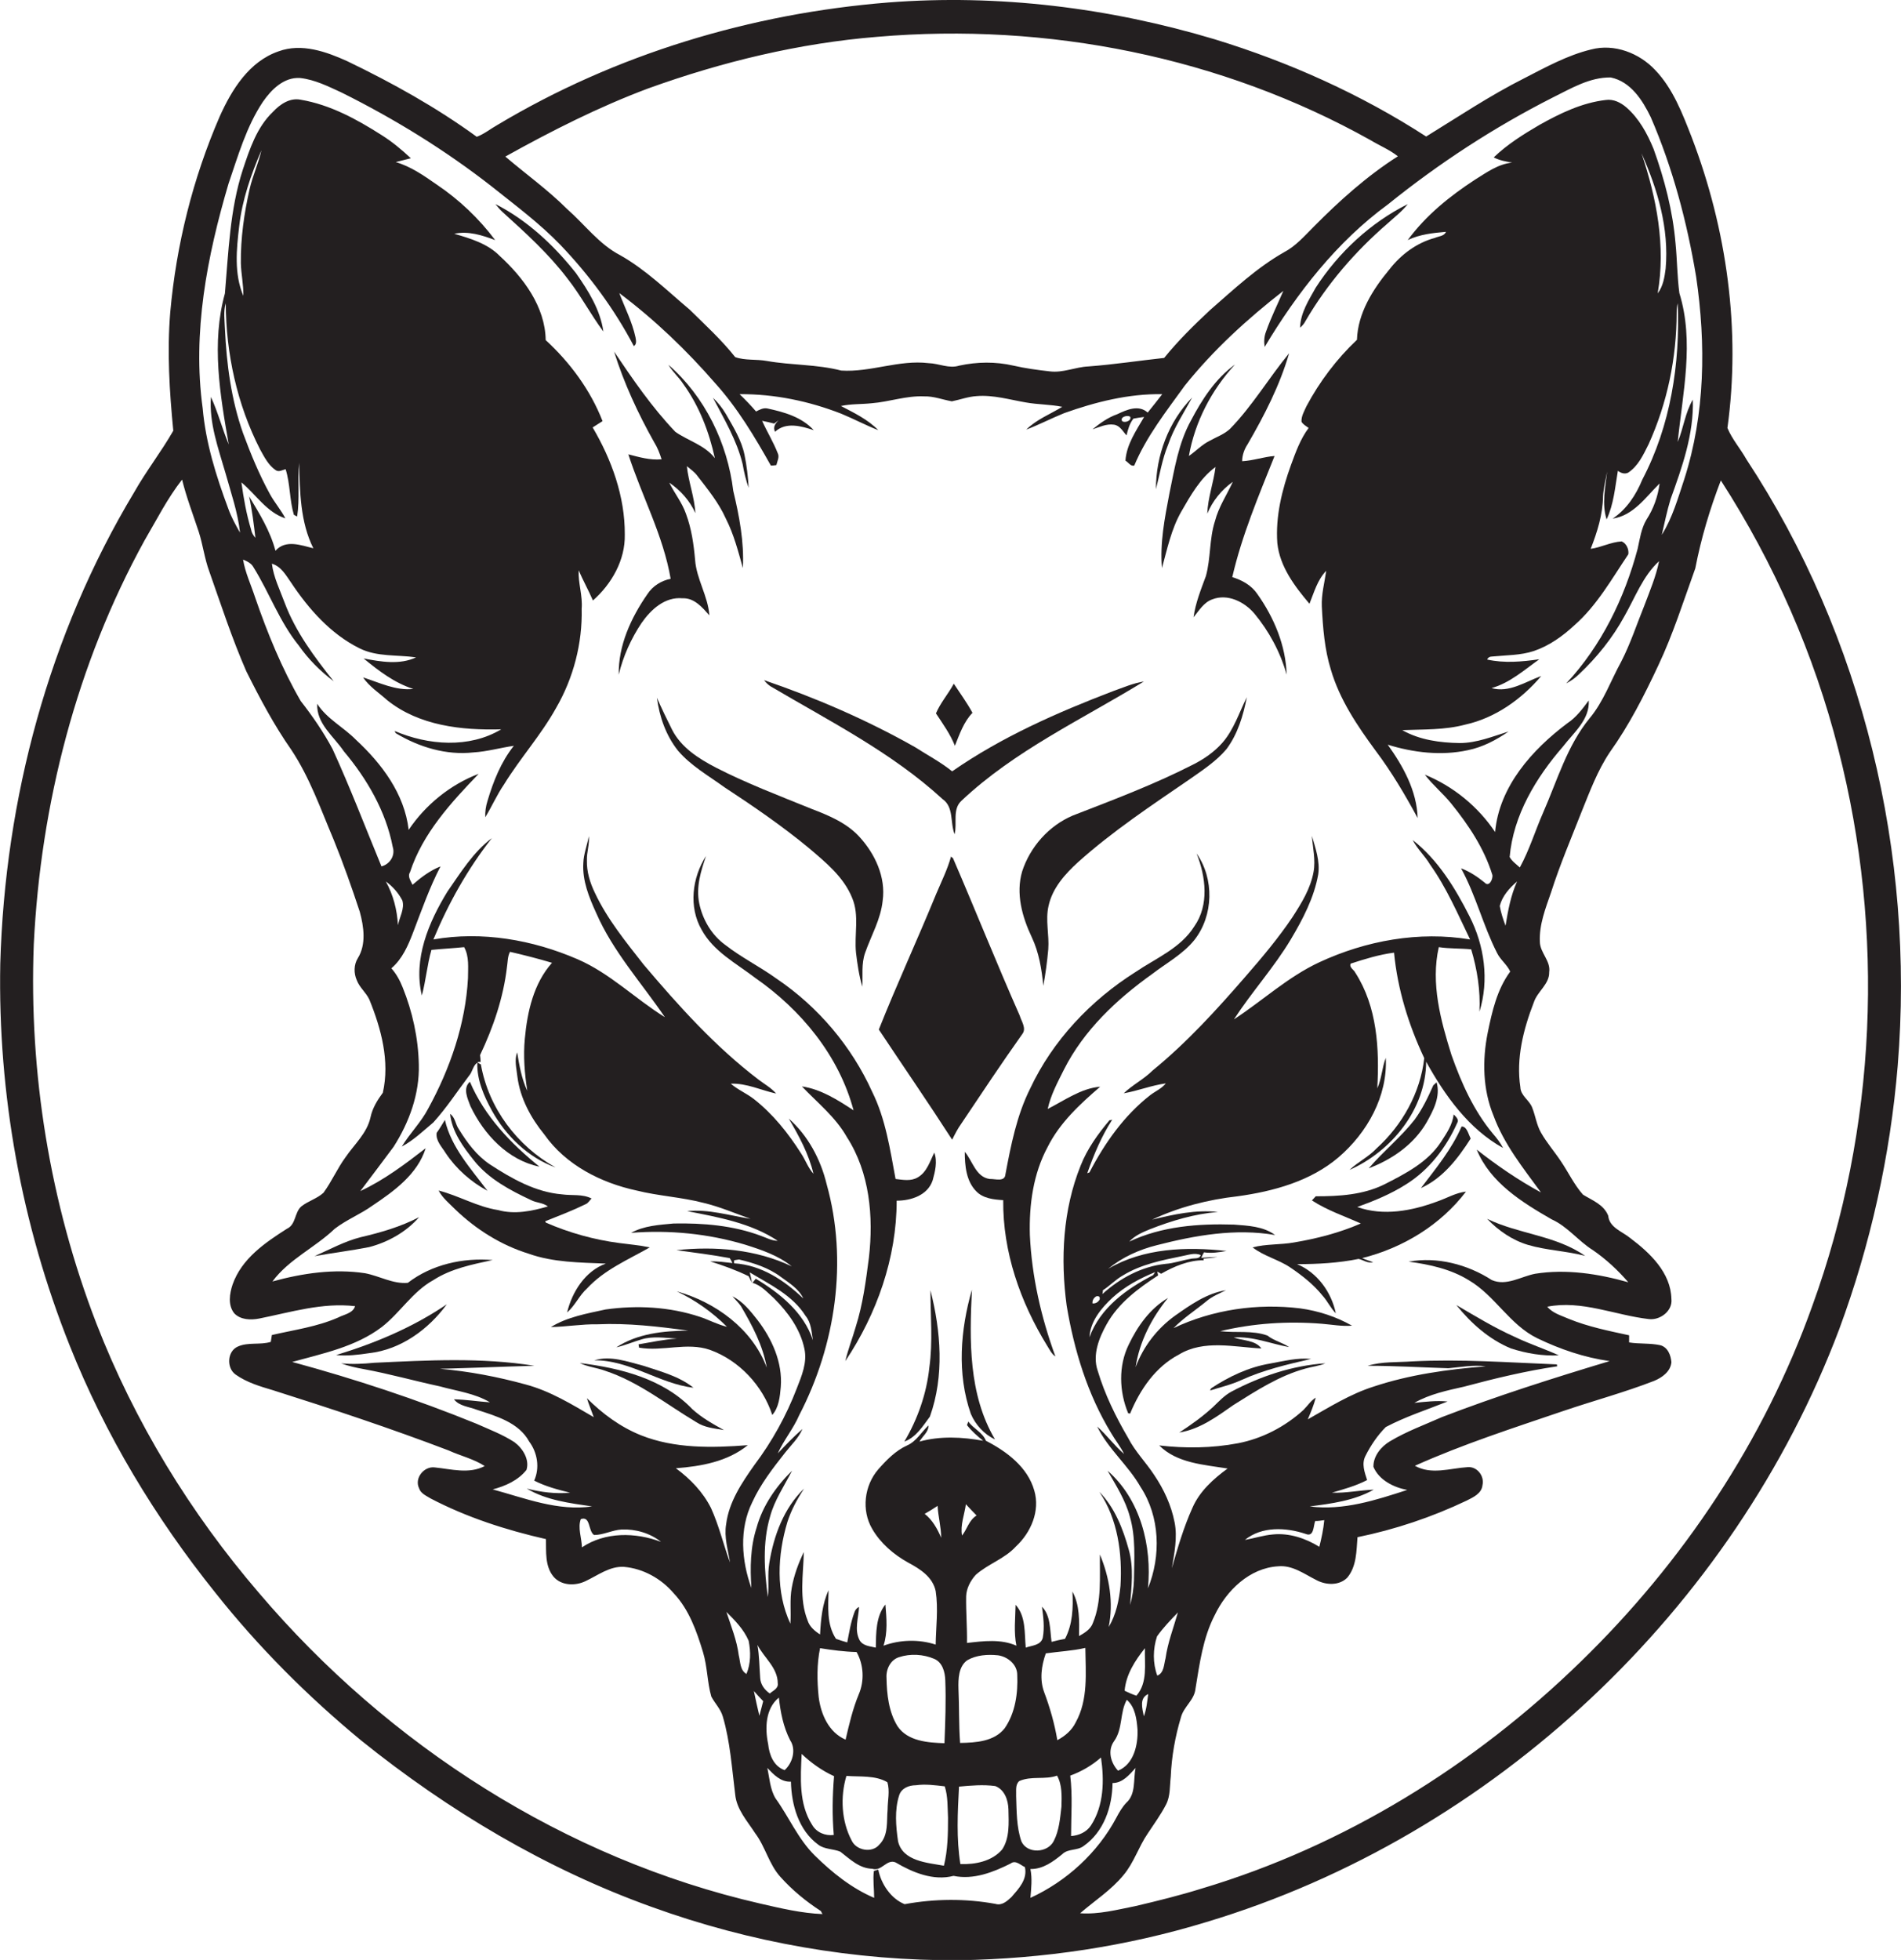 <?xml version="1.0" encoding="utf-8"?>
<!-- Generator: Adobe Illustrator 19.2.0, SVG Export Plug-In . SVG Version: 6.00 Build 0)  -->
<svg version="1.1" id="Layer_1" xmlns="http://www.w3.org/2000/svg" xmlns:xlink="http://www.w3.org/1999/xlink" x="0px" y="0px"
	 viewBox="0 0 692.2 713.5" enable-background="new 0 0 692.2 713.5" xml:space="preserve">
<g>
	<path fill="#231F20" d="M635.9,167.2c-2.2-3.9-5.2-7.3-6.9-11.4c4.9-35.6-0.2-72.3-13-105.8c-3.4-8.7-6.8-17.7-13.3-24.5
		c-5.8-6.2-14.9-9.7-23.3-7.5c-8.7,2.1-16.6,6.5-24.6,10.6c-12.3,6.2-23.8,13.9-35.5,21.1c-23.8-15.4-49.9-27.1-77-35.4
		C403.9,2.8,363.5-2.2,323.5,0.9c-50,4-99.3,18.8-142.4,44.6c-2.5,1.4-4.8,3.3-7.5,4.3c-14.7-10.7-30.7-19.6-47.1-27.5
		c-7.7-3.5-16.7-6.7-25.1-3.6c-10.7,3.7-17,13.9-21.4,23.7C70.2,65,64.2,89.1,62,113.6c-1.2,14.4-0.3,28.8,1.1,43.2
		c-4.4,7.7-9.9,14.7-14.3,22.5c-31,51.6-47,111.5-48.7,171.5c-0.9,47.4,7.7,95,25.3,139.1c12.9,32.4,31.1,62.6,53,89.9
		c15.7,19.8,33.6,37.7,53.1,53.8c31.8,25.6,67.4,46.8,105.8,60.6c35.9,13,74,19.7,112.2,19.4c30.4-0.5,60.7-5,89.8-13.9
		c104.5-31.4,191.9-113.8,230.4-215.8c11.4-30.8,18.6-63.2,21.3-95.9C697.3,310.9,678.4,231.8,635.9,167.2z M236,32.2
		c26.9-9.7,55-16.5,83.5-18.8c61.8-5.3,125.3,7.3,179.5,37.6c3.3,2,7,3.5,10,5.9c-11.3,7.2-21.3,16.2-30.7,25.7
		c-3.3,3.3-6.5,7-10.7,9.2c-9.9,5.6-18.3,13.5-26.9,21c-5.9,5.5-11.7,11.2-16.8,17.5c-9.2,1-18.3,2.4-27.6,3.1
		c-4.7,0.2-9.2,2.4-14,1.8c-4.5-0.5-8.9-1.1-13.3-2.1c-6.5-1.5-13.2-1.4-19.7,0c-3.8,1.2-7.4-0.8-11.2-0.9
		c-10.8-1.3-21.1,3.4-31.8,2.7c-8.9-2.3-18.1-1.9-27.1-3.5c-3.8-0.7-7.9-0.1-11.5-1.4c-5-6.3-10.9-11.7-16.6-17.3
		c-8.2-6.9-15.9-14.5-25.3-19.8c-7.7-4-12.9-11.2-19.3-16.8c-7-7-15-12.7-22.5-19.1C200.9,47.6,218.1,38.9,236,32.2z M83.2,66.9
		c3.5-10.2,6.5-20.8,12.5-29.8c3.1-4.5,7.7-9.1,13.6-8.7c5.4,0.6,10.3,3.1,15.1,5.3c19.3,9.6,37.8,21,54.8,34.3
		c8.5,6.8,17.3,13.3,24.9,21.2c10.5,11,19.6,23.3,26.7,36.8c1.1-0.7,0.8-2.1,0.6-3.2c-1.2-5.6-3.9-10.8-5.9-16.1
		c12.8,9.6,24.5,20.8,35,32.9c8.1,9,14.3,19.4,20.2,29.9c0.5,0,1.5-0.1,2-0.2c0.3-1.4,1.2-2.9,0.5-4.3c-1.6-4.1-3.9-7.8-5.7-11.8
		c1.5,0.3,2.9,0.6,4.4,1c0.4-0.3,1.2-0.9,1.6-1.2c-1.2,1.2-2.1,2.4-1.3,4.2c4-3.7,9.5-2.1,14.1-0.6c-4.4-4.8-10.8-6.6-16.9-7.9
		c-1.5-0.3-2.9,0.5-4.1,1.1c-1.9-2.2-3.9-4.3-6-6.3c12.6-0.1,25.2,2.5,37,7.1c4.6,1.9,8.9,4.2,13.5,6c-3.8-3.9-8.8-6.3-13.6-8.8
		c3.7-0.8,7.4-0.6,11.2-1c6.4-0.5,12.6-2.8,19.1-2.5c3.5-0.1,6.7,1.2,10.1,1.8c3-0.6,5.9-1.7,9-1.9c6.1-0.5,12,1.3,17.9,2.3
		c4.4,0.8,8.9,0.7,13.3,1.6c-4.4,2.7-9.4,4.6-13.1,8.3c4.7-1.8,9.1-4.1,13.8-6c11.5-4.1,23.5-7.1,35.7-6.9c-1.8,2.3-3.5,4.5-5.3,6.7
		c-3.3-3-7.7-1-11.1,0.6c-3.4,1.2-6.3,3.3-9,5.5c2.5-0.8,5.1-2.1,7.8-1.7c2.2,0.3,3.2,2.4,4.6,3.9c0.5-2.1,1.1-4.3,2.5-6.1
		c1-0.2,2.9-0.5,3.9-0.6c-2.9,5-6.4,10-6.8,15.9c1.1,0.6,1.8,2.1,3.2,1.8c4.5-10.7,11.7-19.8,18.4-29.1c10.4-13,22.8-24.3,35.9-34.5
		c-2.1,4.9-4.5,9.7-6.3,14.8c-0.7,1.8-0.8,3.7-0.5,5.6c11.8-19.7,26.3-38.3,44.9-51.9c18.6-15,38.7-28.1,60-38.9
		c6.7-3.3,13.4-7.4,21.1-7.3c7.3,1.5,11.6,8.3,14.6,14.5c8,18.5,13.2,38.2,16.5,58c3.6,24.5,3.3,50-4.3,73.7
		c-2.3,6.9-4.3,14.1-8.2,20.3c1-4.3,1.9-8.7,3.2-13c4.2-11.6,8.5-23.7,8.1-36.2c-2.8,4.7-3.4,10.4-5.5,15.4
		c1.8-17.9,6.1-36.4,0.6-54.2c-0.8-6-0.8-12.1-1.4-18.1c-1-11.8-4-23.3-8-34.4c-2.3-5.6-5.3-11.1-9.9-15.1c-2.1-1.8-4.7-3.1-7.5-2.7
		c-8.7,1-16.7,4.9-24.2,9.1c-5.8,3.4-11.6,7-16.6,11.8c2.1,1.1,4.4,1.5,6.7,1.9c-5.1,0.5-9.3,3.6-13.5,6.2c-9.2,6-17.9,13-24.5,22
		c4.4-2.1,9.2-2.6,13.9-3c-0.6,1.6-2.7,1.6-4,2.2c-6.7,1.8-12.4,6.1-16.6,11.5c-6,7.2-11.5,15.9-11.8,25.6
		c-7.4,7-13.6,15.2-18.4,24.2c-0.8,1.8-1.9,3.6-1.8,5.6c0.5,1,1.7,1.6,2.6,2.3c-3,4-4.7,8.8-6.4,13.4c-3.3,9.1-5.7,18.8-5,28.5
		c0.9,8.6,6.3,15.7,11.7,22.1c1.7-4.2,2.9-8.7,6.1-12c-0.6,4.3-1.8,8.6-1.6,13c0.4,7.8,1,15.6,3.3,23c3.2,10.9,9.6,20.4,16.3,29.5
		c5.8,7.7,10.7,16,15.3,24.5c-0.3-9.9-5.3-18.9-10.9-26.7c9.4,2.9,19.5,4.1,29.2,2c5.4-1.1,10.3-3.7,14.8-6.8
		c-5.8,1.8-11.6,4.2-17.8,4.2c-7.1-0.1-14.6-1.1-20.9-4.7c7.6-0.3,15.4,0,22.9-2c10.9-2.4,20.5-9.2,27.7-17.7
		c-5.8,2.1-11.7,6.2-18.1,4.4c6.7-1.9,11.9-6.6,17.4-10.5c-6.3,0.9-12.7,1.5-19,0.1c0.4-0.8,1-1.1,1.9-1.1c5-0.5,10.3-0.4,15.1-2
		c5.6-1.9,10.5-5.4,14.8-9.4c8.2-7.2,13.6-16.9,19.6-25.8c0.3-1.8-0.7-4-2.4-4.7c-3.9,0.2-7.5,2.2-11.3,2.7
		c2.4-6.1,4.4-12.5,4.5-19.1c0.2-3,0.9-6,1.5-9c-0.7,5.8-2,11.7-0.2,17.4c2.6-5.5,3.1-11.8,4.1-17.7c1.1,0.8,2.4,1.3,3.7,0.7
		c3.7-2.4,5.6-6.6,7.5-10.4c6.8-15,10.2-31.4,10.2-47.9c0-1.1,0.1-2.3,0.4-3.4c0.9,22-2.6,44.6-12.9,64.2
		c-2.3,5.6-5.7,10.8-10.8,14.2c7.6-1.1,12.1-7.9,17.1-12.8c-0.6,4.7-2.2,9.2-4.8,13.2c-1.9,3.2-2.4,7-3.2,10.6
		c-4.8,18-13.2,35.3-26,49c1.7-0.9,3.3-2,4.6-3.3c6.6-6.2,12.3-13.3,16.6-21.2c3.9-6.8,6.7-14.6,12.6-20c-1.1,5.5-3.3,10.7-5.3,16
		c-2.8,6.9-5.1,14-8.5,20.6c-3.8,6.9-6.4,14.5-11.5,20.6c-8.2,10-11.8,22.7-16.9,34.3c-2.9,6.6-5,13.6-8.5,20
		c-1.3-1.2-2.8-2.2-3.7-3.8c1.3-15.2,9.6-28.9,19.4-40.2c3.9-5.1,9.8-9.8,9.4-16.8c-2.3,3.1-4.6,6.2-7.8,8.3
		c-12.8,9.6-24.8,23-26.3,39.6c-6.2-9.3-15.3-16.7-25.6-20.9c2.9,3.8,6.6,6.8,9.6,10.5c6.3,7.8,12,16.3,15,26
		c0.3,1.5-1.2,4.6-2.8,2.8c-2.6-2.1-5.4-4-8.6-5.2c5.4,9.8,8,20.8,13.1,30.8c1.2,2.5,3.7,4.3,4.8,6.8c-4.8,6.5-6.6,14.5-8.2,22.3
		c-2,10-1.8,20.6,2.1,30.1c3.8,10.4,10.8,19.1,17.3,28c-8.3-4.5-16-9.8-23.4-15.6c4.9,12,16.5,19.2,27.3,25.4
		c5.8,2.6,9.7,7.9,15,11.2c4.8,3.3,9.1,7.3,12.9,11.7c-11-3.1-22.6-4.9-33.9-3.1c-5.2,1-10.5,4.6-15.8,2.3
		c-8.8-5.7-19.9-8.6-30.3-6.7c7.6,1,15.4,2.7,22,6.8c9.5,5.6,14.8,16.2,24.9,21.1c8.3,4,17.1,7,26.3,8.3
		c-20.6,6.2-41.1,12.7-61.1,20.4c-6.3,2.8-12.9,5.2-18.9,8.8c-3.2,1.9-6.1,5.4-6,9.3c2,4.8,7.4,7.5,12.3,8.4
		c-11.4,3.7-23.3,7.6-35.5,6c7.9-1,16.2-2.1,23.3-6.1c-5.1,0.2-10.1,1.3-15.2,1.1c4.4-1.3,8.8-2.5,12.8-4.6
		c-0.9-2.8-2.1-5.9-0.6-8.8c1.9-3.8,4.4-7.5,7.4-10.5c7.2-3.8,15-6.3,22.5-9.3c-4.1-0.4-8.1,0.1-12.1,0.5c5.6-3.2,11.9-4.5,18.1-5.9
		c11.2-3,22.4-5.7,33.9-7.4c0-0.2-0.1-0.5-0.1-0.7c-17.5-0.7-35.1-2-52.7-1.1c-5.4,0.4-11,0-16.2,1.6c9.8,0,19.6,0.6,29.4,0.9
		c4.5-0.4,9-1.3,13.6-0.7c-13.8,1.1-27.7,3-40.9,7.4c-8.5,2.7-16.1,7.5-23.9,11.9c1.1-2.6,2.2-5.2,2.9-7.9c-1.8,1.1-3,3-4.5,4.5
		c-6.7,6.1-15,10.4-23.8,12.1c-9.5,1.8-19.2,1.9-28.7,0.8c6.5,6.5,16.3,7,24.9,8.4c-5.2,3.8-10.2,8.3-12.8,14.3
		c-3.2,7.1-5.4,14.6-7.5,22c0.9-5.5,2.1-11.2,1-16.7c-1.2-6.2-3.9-12-7.4-17.2c-3-4.6-7-8.6-9.5-13.5c-4.5-7.7-8.5-15.8-11.1-24.5
		c-2-5.8,0.5-12,3.3-17c4.3-7.7,11.5-13,18.7-17.7l-0.3-1.4l1.4,0.8c4.7-2.7,10.2-5,15.5-4.9c0-0.2-0.1-0.5-0.1-0.6
		c1.7-0.2,3.4-0.3,5.1-0.6c-2,0-4,0.1-5.9,0.3c0.2-0.5,0.7-1.5,1-2c2.7,0.4,5.5,0,8.2-0.5c-14.5-1.6-30.2-1.1-43.1,6.5
		c5.1-4.2,11.3-7,17.7-8.6c14-3.6,28.7-6.2,43.1-3.7c-4.3-3.2-9.9-3.4-15-3.8c-12.9-0.4-26.3,0.6-38.1,6.2c2-2.2,4.8-3.4,7.5-4.5
		c7.9-3.1,16.2-5.6,24.8-6.3c-8.1-0.9-16.2,0.9-24,2.8c9.8-4.6,20.4-7.3,31.1-8.5c13.1-1.8,26.6-5.5,36.8-14.2
		c10.4-8.9,17.9-22.2,17.2-36.2c-1.4,3.6-1.5,7.6-3.1,11.1c0.8-14.3,0-29.7-8-42.1c-0.5-1.1-2.3-1.9-1.7-3.3
		c5.2-1.7,10.4-3.3,15.8-4c1.3,13.4,5.3,26.3,11,38.4c-1.4,12.6-8,24.4-17.4,32.9c-2.9,3.1-6.8,4.9-9.8,7.8
		c15.3-6.8,27.8-22.1,27.9-39.4c6.8,12.3,15.5,24.5,28,31.4c-1-1.9-2.3-3.6-3.7-5.2c-7-8.4-11.5-18.5-15.1-28.7
		c-3.9-12.5-7.6-26-4.6-39.2c3.9,0.6,7.9,0.4,11.8,0.8c2.2,7.4,3.4,15,3,22.7c3.6-11.5,1.8-24.1-3.6-34.7
		c-5.2-10.3-11.5-20.6-20.7-27.8c1.7,3.3,4.4,5.7,6.3,8.9c6,8.4,10.1,18,14.6,27.3c-18.6-3.1-37.9,0.4-54.9,8.3
		c-11.4,5.3-20.7,14-31.1,20.8c6.5-10,14.6-18.9,20.7-29.1c4.4-7.4,8.5-15.2,10-23.7c0.7-4.8-1-9.5-2.3-14c0.3,4.3,1.4,8.7,0.6,13.1
		c-1.1,6.1-4.4,11.4-7.7,16.5c-5.1,7.6-11,14.6-17,21.5c-10.5,12.1-21.4,24.1-33.9,34.3c-3.2,3.2-7.3,5.2-10.5,8.3
		c5.2-0.9,10.1-2.9,15.3-3.6c-1.5,1.9-3.9,2.9-5.7,4.3c-9.5,7.4-16.6,17.5-22.1,28.1c-0.2,0.1-0.6,0.2-0.8,0.3
		c2.4-6.8,5.2-13.5,9.1-19.5c-0.2,0.1-0.7,0.2-1,0.2c-4.2,5-8.1,10.4-10.5,16.5c-6.5,16.1-7.4,34-5.1,51
		c2.7,16.2,7.6,32.3,16.2,46.4c1.5,2.6,3.4,4.9,4.7,7.6c-3.5-3-6.3-6.9-9.8-10c4,8.2,11.3,14.1,15.8,22c7.1,10.8,7.5,25.1,2.7,36.9
		c1.5-15.4-2.7-32.3-14.7-42.8c3.1,5.4,6.5,10.7,8.1,16.7c2.2,7.5,1.6,15.4,1.5,23.2c-0.1,3-0.6,6.1-1.4,9
		c0.5-6.7,1.4-13.6-0.5-20.2c-2.1-7.6-5.1-15.3-10.7-21c6.7,9.9,8.4,22.4,7.7,34.2c-0.5,5.2-1.6,10.5-4.3,15
		c1.8-8.8,0.3-18.1-3.2-26.4c-0.1,8.3,0.7,17-2.5,24.8c-0.8,2.4-3,3.7-5.1,4.9c0.1-5.4,0.3-11.3-2.4-16.2c0.3,5.8,0.1,11.9-2.7,17.2
		c-1.7,0.3-3.3,0.7-4.9,1.1c-0.6-4.3-0.3-9.6-3.5-12.8c0.5,3.7,1,7.5,0.3,11.3c-0.7,2.8-4,2.8-6.2,3.6c-0.5-5.3,0.1-11.4-3.7-15.6
		c-0.1,5-0.7,10,0.3,14.9c-5.6-2.5-12-1.7-18-1c0.1-5.7-0.4-11.3-0.3-17c0.1-2.9,1.6-5.7,3.5-7.8c4.5-4,10.5-5.8,14.6-10.3
		c5.5-5.1,8.9-13,6.7-20.4c-2.4-8.5-10-14.2-17.6-18.1c-1.2-3.1-4.6-4.4-6.4-7c-0.1,0.3-0.4,0.9-0.5,1.3c1.7,2.2,3.8,4,5.9,5.7
		c-7.6-1.4-15.7-1.8-23.2,0.3c1.1-2,3.3-3.4,3.3-5.9c-2.6,2.4-4.4,5.8-7.8,7.3c-4.2,1.9-7.5,5.3-10.5,8.7
		c-5.1,5.9-6.2,14.9-2.2,21.7c3,5.2,7.8,9.3,13,12.2c4.3,2.3,9,5.2,10.1,10.4c1,6.5,0.1,13,0,19.5c-6.1-2-13-1.8-19,0.4
		c1.6-4.8,1.1-10,0.7-15c-3.5,4.3-3.4,10.4-3.5,15.7c-2.1-0.5-4.7-0.6-5.9-2.7c-2-3.8-0.4-8.1-0.2-12.1c-0.9,0.4-1.4,1.1-1.7,2
		c-1.3,3.5-1.9,7.3-2.6,10.9c-1.4-0.4-2.8-0.8-4.1-1.3c-3.5-5.3-2.8-11.8-2.7-17.7c-2.3,5-2.8,10.6-3.1,16.1c-1.9-1.2-3.8-2.8-4.5-5
		c-3.2-8-1.6-16.7-1.4-25c-2,4.1-3.6,8.5-4.4,13c-0.8,4.3-0.2,8.7-0.5,13.1c-5.4-11.6-4.7-25-1.1-37c1.4-4.4,3.6-8.4,6.1-12.2
		c-7.4,7.1-11.1,17.2-12.7,27.2c-0.7,4.1,0,8.2-0.5,12.3c-1.3-9.7-2-19.8,0.8-29.3c1.6-6,5.2-11.2,8-16.7
		c-5.8,5.7-10.7,12.7-12.9,20.7c-2.3,7.1-2.4,14.6-1.9,22c-3.6-9.9-4.5-21.5,0.3-31.2c3-6.6,7.5-12.4,12-18.1
		c2.2-2.8,4.9-5.3,6.3-8.6c-3.2,2.8-6.1,5.8-9,8.9c2.2-4.9,5.7-9,7.8-13.9c13.3-25.6,17.8-56.2,10-84.1c-2.2-9.1-6.8-17.7-13.8-23.9
		c3.7,6.3,7.3,12.9,9,20.1c-2-2.2-2.9-5-4.5-7.4c-4.7-7.4-10.3-14.4-17.2-19.8c-2.7-2.1-5.9-3.4-8.4-5.6c5.8-0.2,11,2.4,16.5,3.6
		c-1.8-2.1-4.2-3.4-6.3-5c-15.8-12-29.1-26.8-41.9-41.9c-6.5-8.3-13.3-16.6-17.8-26.2c-1.8-3.7-3-7.7-2.9-11.8c-0.1-3,1-5.8,0.7-8.8
		c-0.6,3.3-1.9,6.5-2,9.8c-0.4,6.4,2.1,12.5,4.7,18.2c6.1,14,16.5,25.4,25,37.9c-10.8-6.7-20-16-31.8-21.1
		c-16.4-7.1-34.8-10.3-52.5-7.2c5.5-13.2,12.5-25.7,21.3-36.9c-6.8,5.1-11.4,12.6-16.2,19.5c-6.8,11.1-12.5,24.5-9.3,37.8
		c1.5-5.5,1.9-11.1,3.5-16.6c4-0.4,7.9-0.6,11.9-1c1.9,3.4,1.4,7.5,1.4,11.3c-0.9,16.7-6.5,32.9-14.5,47.5c-2.6,5-6.7,9-9.6,13.8
		c4.3-2.3,7.8-5.7,11.5-8.8c4.8-5.3,8.7-11.3,13-17c1.2-1.3,1.5-3.9,3-4.7c-0.2,6.2,2.4,12.1,5.3,17.4c5.1,9.2,13.2,17.1,23.2,20.7
		c-14-7.8-24.4-21.6-27.2-37.5l-1.3-0.7c0.3-0.2,0.7-0.3,1.2-0.2c0-0.6-0.1-1.9-0.2-2.5c4.8-10.1,8.5-20.9,9.8-32.1
		c0.3-1.9,0.2-3.8,1.1-5.5c5.2,1.2,10.3,2.5,15.3,4c-6.7,7.5-9,17.8-9.9,27.6c-0.6,6.3-0.1,12.7,0.9,19c-2.1-4.4-2.9-9.3-3.7-14
		c-1.1,2.9-0.2,6,0.1,8.9c1,7.8,4.9,15,9.8,21c7.8,11.1,20.6,17.6,33.6,20.4c8,2,16.4,2.4,24.4,4.5c5.9,1.4,11.4,3.8,17.1,5.8
		c-7.7-1.2-15.3-3.6-23.1-2.8c11.3,2.2,23.2,4.3,33,10.8c-2.2,0-4.1-1.1-6.1-1.8c-10.1-3.8-21.1-4.7-31.8-4.5
		c-5.3,0.5-10.8,0.8-15.5,3.4c14-1.1,28.1,0.3,41.5,4.3c6,1.9,12,3.9,17,7.9c-13-6.2-27.8-7.4-42-5.9c6.5,0.9,13,1.7,19.4,2.9
		c0.3,0.4,0.8,1.3,1,1.8c-2.7-0.3-5.4-0.7-8.1-0.6c4.8,1.5,9.5,3.2,14,5.4l1.2,2.4c-0.2-1.3-0.5-2.5-0.8-3.8
		c7.3,4.4,15.6,8.3,20.3,15.8c2.1,2.5,2.2,5.9,2.7,8.9c-3.3-10.1-12-17.1-20.8-22.4c-0.4,0.5-0.8,1-1.2,1.5c3.2,0.9,5.4,3.5,7.8,5.6
		c5.1,5.1,9.6,11.2,11.1,18.4c1.1,5-1,9.9-2.8,14.5c-3.8,9.9-9,19.3-15.4,27.8c-4.6,6.5-9.3,13.5-10.3,21.6
		c-0.8,4.7,0.7,9.3,1.4,13.9c-2.4-6.6-4-13.4-6.9-19.8c-2.9-5.8-7.5-10.6-12.8-14.5c9.2-0.7,18.8-2.4,26.2-8.4
		c-13,1-26.6,1.3-38.9-3.6c-7.5-3-14.1-7.9-19.7-13.5c0.7,2.3,1.7,4.6,2.5,6.9c-7.9-4.6-15.8-9.5-24.8-11.9
		c-10.2-2.8-20.7-4.8-31.2-5.7c11.5-0.3,22.9-0.8,34.4-1.1c-19.3-3.1-38.9-2-58.3-1.1c-4,0.4-8.1,0.6-12.1,0.2
		c2.7,1,5.4,1.6,8.2,2.1c9.3,1.7,18.5,4.3,27.8,6.3c6.1,1.7,12.7,2.5,18.2,5.8c-4.4-0.3-8.7-1-13.1-1.1c1.9,2.5,5.5,2.7,8.3,3.8
		c7,2.3,15.3,4.6,19.1,11.6c3,4,3.9,9.6,1.8,14.2c4.1,2.1,8.6,3.3,13.1,4.4c-5.3,0.5-10.6-0.2-15.8-1.5c7.2,4.3,15.7,5.3,23.8,6.5
		c-12.5,1.8-24.4-3-36.2-6.2c4.6-1.2,9.3-3.3,12.3-7.1c1.2-3.8-1.4-7.9-4.4-10.1c-4.3-2.8-9.1-4.6-13.8-6.7
		c-21.8-8.9-44.3-16.3-67.1-22.5c11.2-3.1,23.1-5.5,32.6-12.7c6.7-5.2,11.2-12.9,18.8-17.1c6.5-4.2,14.2-5.7,21.6-7.3
		c-10.8-0.9-22.2,1.6-30.9,8.3c-5.4,0.5-10.3-2.5-15.6-3.5c-11.3-1.7-22.7,0-33.7,3c6-8.1,15.5-12.3,22.7-19.2
		c4.3-3.3,9.4-5.3,13.7-8.4c7.9-5.3,16.4-11.4,19.4-20.9c-7.5,5.8-15.2,11.6-23.8,15.6c4-5.3,8.1-10.7,12.1-16.1
		c5.7-8.9,9.5-19.3,9.2-30c-0.2-9.6-2.3-19.2-5.9-28.1c-1-2.5-2.3-4.9-4.1-6.9c4-3.4,6.1-8.3,7.9-13c3.1-8.1,6-16.4,10-24.1
		c-3.8,1.5-7.1,4-10.2,6.7c-0.6-1.4-1.9-3-0.9-4.6c4.6-14.1,14.9-25.3,25-35.8c-10.3,3.9-19.4,11.3-25.5,20.4
		c-1.5-13.1-9.8-24.1-19.2-32.8c-4.5-4.6-10.6-7.6-14.1-13.1c-0.3,7.3,6,11.8,9.7,17.3c8.4,10,15.3,21.8,17.8,34.8
		c1,3.1-1,6.3-4.1,7.1c-5.9-14.3-11.4-28.7-17.8-42.7c-3.3-6.2-7.3-12-11.6-17.5c-6.9-11.9-12.1-24.7-16.6-37.7
		c-1.5-4.6-3.6-9-4.4-13.8c1.4,0.6,3,1.3,3.8,2.8c5.8,9.3,9.5,19.9,16.5,28.5c3.5,5,7.8,9.3,12.7,13c-7-8.8-13.9-18-17.9-28.7
		c-1.7-4.6-4-9.2-4.6-14.1c3.4,1,5.1,4.2,7,6.9c6.4,9.6,14.4,18.7,24.9,23.9c6.4,3.2,13.7,2.3,20.6,3.3c-5.9,2.8-12.9,1.6-19.1,0.4
		c5.5,4.5,11.2,8.9,18.1,11.1c-6.4,0.7-12.3-2.3-18.3-4.2c2.3,3.4,5.8,5.6,8.8,8.3c11.6,9.3,27.1,11,41.5,10.6
		c-11.7,7-26.6,5.8-38.8,0.6c0.1,0.2,0.3,0.6,0.4,0.8c8.5,5.1,18.4,8.1,28.3,7c5-0.3,9.8-1.7,14.7-2.4c-4.7,5.9-7.5,13-9.6,20.1
		c-0.6,1.9-0.9,3.9-0.8,5.9c2.4-3.9,4.2-8.1,6.8-11.9c5.9-9.6,13.5-18,19-27.9c6.3-10.9,9.6-23.5,9.3-36.1c0.4-4.7-1.3-9.3-1.1-14
		c1.6,3.7,3.6,7.3,5.2,11c6.8-6,11.8-14.7,11.6-24c0.1-13.8-4.8-27.3-11.7-39c1.2-0.8,2.4-1.5,3.6-2.3
		c-4.4-11.3-11.8-21.3-20.7-29.5c-0.2-12.2-8.1-22.7-16.7-30.6c-4.4-4.5-10.7-6.4-16.6-8.1c5.1-1.1,10.1,0.5,14.9,2.3
		c-5.9-7.9-13.2-14.8-21.4-20.3c-4.6-3.2-9.3-6.5-14.8-8.1c1.8-0.5,3.7-0.9,5.5-1.4c-3.3-3.1-6.8-6-10.6-8.4
		c-9.1-5.8-18.8-11.1-29.5-12.9c-3.9-0.8-7.5,1.6-10.1,4.4c-5.9,5.6-8.5,13.6-11,21.1c-4.7,14.5-5.2,29.9-6.5,45
		c-5,18-1.8,36.9,1.4,55c-2.4-5.7-3.9-11.7-6.5-17.3c-0.7,9.5,2.7,18.7,5.3,27.7c2,7.2,4.5,14.3,5.3,21.7c-1.6-2.8-3.2-5.7-4.3-8.8
		c-4.4-11.8-8.2-23.9-9.3-36.5C70,121.1,75.4,93.3,83.2,66.9z M408.6,153.3c-0.9-1.5,1.9-2.3,2.9-1.6
		C412.2,153.1,409.6,154.1,408.6,153.3z M597.7,55.8c5.9,13.1,10.1,27.4,8.8,42c-0.4,3.1-0.9,6.4-2.9,9
		C606.6,89.6,603.2,72.1,597.7,55.8z M552.4,320.9c-2.3,5.1-3.3,10.6-4.2,16.1c-0.9-2.4-1.7-4.8-2.1-7.2
		C547,326.2,549.6,323.3,552.4,320.9z M482.2,553.4c-0.3,3.3-1,6.5-1.8,9.7c-5-3.1-11-5.1-16.9-4.5c-3.5,0.3-6.8,1.4-10.2,2
		c6.1-5,14.9-4.6,22.1-2.2c3.1,1.3,2.8-2.9,3.5-4.7C479.7,553.8,481.3,553.5,482.2,553.4z M428.9,587c-1.6,5.6-3.7,11-4.5,16.7
		c-0.6,2.2-0.5,5.3-3,6.3c-1.7-4.6-1.6-9.7-0.1-14.3C423.5,592.6,426.2,589.8,428.9,587z M405.1,472.4c4.5-4.1,9.9-7,15.5-9.3
		l-0.7,1.1c-9.7,5-19.3,11.9-23.2,22.6C397,481,401,476.2,405.1,472.4z M397.8,474.5c-0.1-1.1,0.4-2,1.4-2.6c1-0.2,1.4,0.2,1.2,1.2
		C399.8,474.1,398.9,474.6,397.8,474.5z M401.4,471.1c0.1-0.3,0.2-1,0.2-1.4c2.5-1.6,4.6-3.9,7.3-5.4c6.5-4,14.1-5.5,21.4-7
		c2.3-0.4,4.7-1.4,6.9-0.4c-0.4,1.6-2.5,1-3.8,1.4c-3,0.5-6,1.6-9,1.8C415.8,461,407.8,465.3,401.4,471.1z M413.8,617.3
		c-1.5-0.5-2.9-1.1-4.3-1.8c0.5-5.9,3.8-11,7.4-15.5C416.7,605.8,418,612.5,413.8,617.3z M407.1,644.6c-2.7-2.9-3.9-7.4-1.4-10.8
		c3.2-4.5,2-10.4,4.6-15c3.1,2.7,3.6,7.1,3.9,10.9C414.4,635.3,412.8,642.3,407.1,644.6z M418.1,616.7c-0.4,2.7-0.6,5.5-1.6,8.1
		C415.9,621.8,414.8,618.2,418.1,616.7z M389.7,646.4c4.1-1.5,7.9-3.7,11.2-6.6c1.2,8.3,1.1,17.5-3.7,24.8c-1.6,2.4-4.4,3.6-7.2,3.8
		C390,661.1,390.6,653.7,389.7,646.4z M365.8,629.2c-3.8,4.8-10.5,5.2-16.2,5.3c-0.5-6.6-0.3-13.2-0.6-19.7c-0.1-3.6,0-8.1,3.2-10.4
		c3.3-1.9,7.4-2.2,11.2-1.8c3.5,0.5,7,3.3,7,7.1C370.7,616.4,369.7,623.6,365.8,629.2z M364.9,673.3c-3.7,4.3-9.8,5.5-15.2,5.3
		c-1.5-9.3-1-18.8-0.5-28.2c4.4-0.4,8.8-0.8,13.2-0.2c3.4,1.3,4.7,5.1,4.8,8.5C367.3,663.6,367.7,669.1,364.9,673.3z M351.7,547.6
		c1.3,1.4,2.6,2.8,3.9,4.1c-2.8,1.7-3.5,5.1-5.3,7.3C349.6,555.2,351.2,551.4,351.7,547.6z M371.1,648.4c4.4-2,9.4-0.4,13.8-2
		c1.9,3.4,1.7,7.5,1.6,11.3c-0.5,4.2-0.8,8.6-2.8,12.5c-2.2,4.4-9.7,4.8-11.8,0.1c-1.8-5.3-1.7-10.9-1.9-16.4
		C370.1,651.9,369.6,649.8,371.1,648.4z M385,633.5c-1-6-2.7-11.9-4.8-17.5c-1.7-4.6-1-9.6,0.6-14.1c4.8-0.7,9.7-0.9,14.4-2
		c0.1,9.1,1.1,18.8-3.5,27.1C390.3,629.9,387.8,632,385,633.5z M303.6,668c-3.1,0.4-6.3-0.9-7.9-3.7c-4.9-7.7-4.2-17.2-3.8-25.8
		c3.5,3.3,7.4,6.1,11.8,8.1C303.1,653.8,303,660.9,303.6,668z M298.1,617.8c-0.6-5.9-0.7-12,0.5-17.8c4.4,0.7,8.8,1.3,13.3,1.4
		c2.6,4.6,2.9,10.5,0.8,15.4c-2.2,5.3-3.5,10.9-4.8,16.5C301.8,630.7,298.9,624.1,298.1,617.8z M308.2,646.5
		c4.9,0.4,10.5-0.3,14.9,2.3c1,3.2,0.1,6.6,0.1,9.9c-0.4,4.3,0.4,9.4-3,12.8c-2.6,3.2-8.4,2.2-10.1-1.5
		C306.4,663,305.9,654.2,308.2,646.5z M322.8,610.8c-0.2-3.1,1.4-6.5,4.5-7.5c4.2-1.4,8.9-1.1,12.9,0.6c3,1.3,3.9,4.8,4,7.8
		c0.3,7.6,0,15.3-0.3,22.9c-6-0.2-13.4-0.7-17.1-6.2C323.6,623.2,322.9,616.8,322.8,610.8z M336.7,551.1c1.6-0.9,3.2-1.9,4.7-2.9
		c0.2,3.9,1.3,7.7,1.3,11.6C341.3,556.5,339.5,553.3,336.7,551.1z M327.4,653.6c0.8-2.6,3.5-3.7,6.1-3.7c3.5-0.5,7,0,10.5,0.4
		c1.2,3.7,1,7.7,1.2,11.5c0,5.8-0.1,11.8-1.5,17.4c-6-1.1-15-1.6-16.7-8.9C326.2,664.8,325.7,658.9,327.4,653.6z M276.8,610.8
		c-0.3-4-0.3-8-1-12c2.4,4.7,7.4,8.3,7.4,14c0.3,1.9-1.8,2.7-2.9,3.7C278.4,615.2,276.9,613.2,276.8,610.8z M277.9,619.3
		c-0.5,1.8-0.9,3.6-1.4,5.3c-0.7-3-1.4-6-2-9C275.6,616.8,276.7,618.1,277.9,619.3z M283.6,618c0.6,5.3,1.6,10.6,4.1,15.5
		c2.3,3.4,0.9,8.3-2,10.9c-4-1.4-5.6-5.6-6-9.5C278.5,629.1,278.7,622,283.6,618z M271.8,609.4c-2.4-1.4-2.2-4.5-2.8-6.8
		c-0.7-5.5-2.8-10.6-4.5-15.8c3.1,3.1,6.3,6.3,8.1,10.5C273.4,601.3,273.4,605.6,271.8,609.4z M292.5,472.7
		c-6.9-6.6-15.3-12.2-25.2-12.8c0-0.3,0-0.8,0-1.1c0.4-0.1,1.3-0.2,1.8-0.3c5.4,1.3,10.8,3,15.3,6.4
		C287.4,467.1,290.9,469.2,292.5,472.7z M240.7,561.3c-9.3-3.5-20.3-3.7-28.8,2c-0.1-3.4-1.6-7.2-0.4-10.3c3.6-1.2,2.6,4.3,4.8,5.8
		c3.5,0,6.6-1.8,10.1-2C231.4,556.6,236.7,558.1,240.7,561.3z M140.5,320.9c2.5,1.8,4.6,4.2,6,6.9c0.9,3-1,6-1.6,9
		C144.6,331.2,143.2,325.8,140.5,320.9z M98.3,179.9c-3.9-7.1-7-14.6-9.8-22.2c-4.3-12.2-6-25.1-6.6-38c-0.1-3.1-0.6-6.3,0.3-9.3
		c0.1,18.3,4.1,36.8,12.5,53.2c1.5,2.7,3,5.7,5.6,7.5c1.2,0.9,2.5,0,3.7-0.3c1.7,5.4,1.4,11.2,3,16.6c0.3,0.2,0.9,0.5,1.2,0.6
		c1-6.4,0.1-13,0.7-19.5c0.3,10.5,0.4,21.5,5.2,31.1c-4.5-1.1-10.1-3.3-13.8,0.9c-1.9-7.2-5.8-13.5-9.6-19.8c1.1,5,1.7,10,2.3,15.1
		c-0.8-0.9-1.4-1.9-1.6-3.1c-1.7-5.6-2.7-11.3-3.5-17.1c5.3,4.4,9.2,10.9,16,13.1C102.3,185.6,100,183,98.3,179.9z M88.6,107.7
		c-3.4-8-2.5-17-1.5-25.4c1.1-9.6,4.3-18.8,8.1-27.6c-1.1,4.8-3.2,9.3-4.3,14.1c-2,8.8-3.3,17.9-3.2,27
		C87.8,99.8,88.7,103.7,88.6,107.7z M276.9,693c-71.1-16.3-135.5-57.7-182.6-113.1c-25-29.1-45.3-62.3-59.2-98.1
		c-16.9-43.8-24.6-91.1-22.8-138c2.5-51.1,15.6-102.1,40.3-147c4.4-7.5,8.3-15.3,13.7-22.2c1.6,6.5,4,12.7,6.1,19.1
		c1.5,4.7,2.1,9.7,3.8,14.3c4.3,12.2,8.3,24.5,13.5,36.4c4.9,9.8,10.1,19.6,16.4,28.6c6.7,10.1,10.7,21.6,15.4,32.7
		c3.5,8.6,6.6,17.4,9.5,26.2c1.5,5.5,2.4,11.9-0.7,16.9c-1.5,2.4-1.5,5.5-0.4,8c1,2.7,3.4,4.5,4.6,7.1c4.3,10.6,7.5,22.4,4.9,33.9
		c-2,2.7-3.8,5.6-4.5,9c-1.3,5.8-5.9,9.8-9.1,14.5c-3,4.1-5,8.8-8,12.9c-2.4,2.2-5.6,3-8.1,5c-2.5,2.2-1.9,6.6-5.2,8.1
		c-8,5.1-16.5,10.9-19.8,20.3c-1.1,3.3-1.8,7.5,0.6,10.5c2.3,2.4,6,2.5,9.1,1.9c11.5-2.3,23-5.9,34.9-4.5c-0.8,2.6-4,3-6.1,4.1
		c-7.7,3.4-16,4.5-24.2,6.4c-0.1,0.6-0.3,1.9-0.4,2.5c-3.9,1.2-8.2,0-12,1.7c-3.9,1.7-4.2,7.8-0.8,10.2c4.1,2.9,8.9,4.3,13.6,5.7
		c21.5,6.8,42.9,13.9,63.9,21.9c4.4,2,9.2,3.1,13.2,5.7c-5.7,3-12.2,1.1-18.2,0.5c-3.9-0.5-7.5,3.9-5.7,7.6c0.6,1.9,2.6,2.7,4.2,3.7
		c13.2,6.9,27.5,11.5,42,14.8c0.1,4.6-0.4,9.8,2.7,13.6c2.8,3.4,8,3.5,11.7,1.7c4.5-2.1,8.8-5.5,14-5.2c7,0.6,13.6,4.3,18.1,9.6
		c5.6,5.9,8.4,13.9,10.7,21.5c1.6,5.3,1.5,10.8,3,16.1c1.3,2.5,3.4,4.5,4.2,7.3c2.7,9.2,3.3,18.8,4.5,28.3c0.5,5.5,4.4,9.7,7.3,14.2
		c3.7,4.9,5,11.3,9.2,15.9c4.3,4.8,9.3,8.9,14.7,12.4c0.1,0.3,0.5,0.9,0.6,1.1C291.9,696.5,284.3,694.7,276.9,693z M368.3,690.6
		c-1.6,1.5-3.5,3.2-5.8,2.5c-10.9-2-22.2-1.9-33.1,0.1c-5-2-8.6-7.4-9.6-12.6l-1.6,0.5c-0.4,3.2,0.1,6.5,0.1,9.8
		c-8.2-3.5-15.3-9.2-21.6-15.4c-6.1-6-9.4-14-14.3-20.8c-2-3.3-2.2-7.4-3-11.1c2.3,2.4,4.9,5.2,8.6,5c0.2,8.5,2.8,17.7,9.9,22.9
		c2.3,1.8,5.5,1.5,8.1,2.6c3.5,2.7,6.9,6.1,11.6,6.2c3.3,1.2,5.3-3.7,8.5-2.3c6.3,3.7,13.8,6.8,21.1,4.9c7.3,1.5,14.4-1.3,20.8-4.5
		c1.8-1.4,3.6,0.6,5.2,1.3C374.2,684.2,370.9,687.6,368.3,690.6z M375.2,680.4c4.5,0.1,8.3-2.7,11.6-5.4c2.1-2.1,5.5-1.2,7.8-3
		c7.3-5.1,10.4-14.2,10.5-22.9c3.7,0,6.1-3,8.4-5.5c-0.9,4.2,0.2,9.5-3.4,12.7c-1.5,1.6-2.6,3.5-3.6,5.4
		c-6.8,12.8-18.2,23.2-31.3,29.2C375.5,687.4,375.9,683.9,375.2,680.4z M659.9,475.4c-17.5,49-47.1,93.4-84.4,129.6
		c-38.7,37.7-86,67-137.9,82.5c-8,2.5-16.1,4.5-24.2,6.4c-6.6,1.3-13.3,3.1-20.1,2.6c5.3-4.6,11.3-8.4,15.8-13.9
		c3.8-4.5,5.5-10.3,8.8-15.1c2.3-3.5,4.8-6.9,6.7-10.6c1.6-3.1,1.3-6.7,1.7-10.1c0.3-7.3,1.6-14.6,3.7-21.6c1-3.9,4.9-6.3,5.3-10.4
		c1.5-9.1,2.7-18.5,7-26.8c4.3-9,12.7-17.2,23.1-17.8c5.2-0.5,9.5,2.8,13.9,5c3.5,1.9,8.4,2.1,11.3-0.9c3.4-4.1,3.3-9.7,3.7-14.7
		c13.7-2.8,27.1-7.3,39.7-13.3c2.4-1.2,5.5-2.6,5.8-5.6c0.8-3.3-1.9-6.9-5.4-6.6c-6.4,0.4-13.2,2.9-19.2-0.5
		c17.6-7.9,36-13.8,54.2-20c10.9-3.7,22.1-6.7,32.9-10.9c2.9-1.2,6-3.4,6.3-6.8c-0.2-2.5-1.3-5.5-4.1-6.2c-3.7-0.8-7.6-0.4-11.3-1
		c0-0.7,0-2,0-2.6c-7.4-1.6-14.9-3.1-22-6c-2.7-1.2-5.8-2-7.8-4.4c12.5-2.5,24.7,3.1,37,4.5c4.1,0.5,8.7-3,8.2-7.3
		c-0.2-9.6-7.8-16.8-15-22.2c-2.9-2.4-7.6-3.8-8-8.1c-1.6-4.1-5.8-5.6-9.2-7.7c-3.2-3.6-5.3-8.1-8-12.1c-2.4-3.6-5.2-6.8-7.3-10.5
		c-1.6-2.8-2-6.1-3.2-9.1c-1-2.7-4.2-4.3-4.3-7.4c-1.6-10.5,1.1-21.1,4.9-30.9c1.3-4,5.7-6.6,5.6-11c0.6-4.1-3.3-7-3.4-11
		c-0.3-6.3,2.1-12.3,4.1-18.1c3.2-10,7.3-19.6,11.1-29.3c3-7.4,5.8-15,10.3-21.7c7-9.8,12.5-20.6,17.6-31.5
		c5.4-11.4,9.2-23.5,13.5-35.4c2.1-10.9,5.3-21.6,9.3-32c19.4,30.1,34,63.3,42.8,98C686.4,339.2,683.4,410.8,659.9,475.4z"/>
	<path fill="#231F20" d="M183,77.2c8.4,7.6,16.8,15.2,23.7,24.3c4.8,6.1,8.4,13,13,19.2c-1.1-7.9-5.5-14.9-10-21.3
		c-8-10.1-17.7-19.2-29.3-25.1C181.2,75.3,182,76.3,183,77.2z"/>
	<path fill="#231F20" d="M505.2,81.4c2.5-2.3,5.3-4.4,7.4-7.1c-13.6,6.8-25.2,17.6-33.5,30.4c-2.5,4.5-5.6,9.2-5.7,14.6
		c0.8-0.7,1.5-1.5,2-2.5C483.2,103.4,493.5,91.5,505.2,81.4z"/>
	<path fill="#231F20" d="M240.9,167.2c-4.2,0.4-8.2-0.8-12.1-1.8c4.9,15.2,12.7,29.5,15.4,45.3c-3.4,0.7-6.5,2.6-8.4,5.5
		c-6,8.6-10.7,18.8-10.5,29.4c1.6-6.7,4.5-13.1,8.3-18.8c3.4-4.9,8.5-9.6,14.9-9c4.3-0.2,7.2,3.3,9.8,6.2c-0.5-7-4.7-13.2-5.2-20.2
		c-0.5-5.7-1.3-11.3-3.3-16.7c-1.4-4.1-4.2-7.5-6.1-11.4c4.1,2.8,7.5,6.6,9.5,11.1c-0.3-5.8-2.5-11.3-3.1-17.1
		c1.3,1.1,2.8,2.1,3.8,3.5c3.8,4.9,7.8,9.8,10.4,15.6c2.9,5.7,4.5,11.9,6.2,18c0.5-9.5-1.3-18.9-3.5-28.1
		c-2.1-17.4-10.3-34.3-23.6-45.9c1.5,2.6,3.8,4.5,5.4,7c5.8,8,9.4,17.4,11.5,27c-3.7-4.8-9.7-6.3-14.4-9.6
		c-8.5-8.9-15.4-19-22.3-29.2c3.6,11.5,8.7,22.5,14.6,33C239.4,162.9,240.2,165,240.9,167.2z"/>
	<path fill="#231F20" d="M425.8,179.7c-1.7,8.9-3.5,18-2.7,27.1c1.9-6.9,3.4-14.2,7-20.5c3.4-5.9,6.9-12.2,12.5-16.3
		c-0.7,5.7-2.8,11.2-3,17c1.9-4.6,5.2-8.7,9.3-11.6c-2.2,4.8-5.2,9.2-6.5,14.3c-2.1,6.5-1.5,13.5-3.3,20c-1.8,4.9-3.8,9.8-4.5,15
		c2-2.4,3.7-5.4,6.8-6.5c5.6-2.2,11.7,0.9,15.3,5.1c5.4,6.5,9.5,14.1,11.8,22.3c-0.3-10.6-4.6-20.8-10.7-29.4
		c-2.1-3.1-5.5-5-9.1-6.1c3.5-15.2,9.6-29.6,15.4-44.1c-4,0.3-7.8,1.7-11.8,1.9c0-2.2,0.8-4.4,2-6.2c6.1-10.5,11.7-21.4,15.1-33.1
		c-7.4,9-13.4,19.2-21.5,27.5c-2.1,2-5,3-7.5,4.4c-2.8,1.4-4.9,3.7-7.5,5.5c2.2-12.4,8.2-24,16.8-33.3c-7.1,5.1-12,12.7-16,20.3
		C429.1,161.3,427.7,170.6,425.8,179.7z"/>
	<path fill="#231F20" d="M272.6,177.6c-0.2-4-0.7-8.1-1.5-12c-1.1-5.4-4.1-10.2-6.8-14.9c-1.3-2.2-2.9-4.2-4.7-5.9
		c4.1,7.8,8.7,15.5,10.8,24.1C270.9,171.8,271.6,174.8,272.6,177.6z"/>
	<path fill="#231F20" d="M434.1,144.7c-8.6,8.8-13.2,21.1-13.2,33.4c1.4-5.4,2.3-11,4.4-16.1C427.4,155.8,431,150.4,434.1,144.7z"/>
	<path fill="#231F20" d="M280.5,249.8c21.5,12.7,44.2,24.1,62.7,41.1c4.2,2.9,2.7,8.6,4.4,12.8c1-4-0.9-9.1,2.5-12.2
		c19.4-18.3,43.9-29.6,66.4-43.4c-3.9,0.6-7.5,2.2-11.2,3.5c-20.4,7.8-40.6,16.7-58.6,29.2c-4.2-3.4-9-5.9-13.5-8.8
		c-17.5-9.9-36-17.9-55-24.4C278.8,248.4,279.6,249.2,280.5,249.8z"/>
	<path fill="#231F20" d="M354.1,259.5c-2-3.7-4.5-7.1-6.8-10.6c-2,3.7-4.9,7-6.5,10.8c2.5,3.8,5.2,7.5,6.9,11.8
		C349.4,267.3,350.9,262.8,354.1,259.5z"/>
	<path fill="#231F20" d="M294.5,308.7c6.1,5.2,12.7,10.5,15.8,18.2c2.7,6.4,0.7,13.3,1.4,20c0.5,4.1,1.1,8.3,2.3,12.3
		c0.2-4.1-0.4-8.3,1-12.3c2.2-6.3,5.7-12.2,6.4-19c1.2-8.6-2.8-17.1-8.5-23.3c-4.6-5-11-7.7-17.3-10.1c-11.8-4.8-23.7-9.3-35-15.1
		c-6.3-3.3-12.6-7.3-15.9-13.8c-1.9-3.8-3.8-7.7-5.5-11.6c0.9,6.9,3.3,13.8,7.7,19.3c4.7,5.5,11.1,9.1,16.9,13.3
		C274.3,293.5,284.7,300.6,294.5,308.7z"/>
	<path fill="#231F20" d="M434.3,278.4c-14.1,7.2-29,12.8-43.7,18.5c-8.7,3.7-15.5,11.4-18.4,20.3c-2.4,8.1,0,16.6,3.5,24
		c2.6,5.5,3.6,11.6,4.2,17.7c0.8-4.4,1.4-8.8,1.8-13.3c0.4-5.3-1.1-10.6,0.1-15.8c1.4-6.5,6-11.6,10.7-15.9
		c12.6-11.3,26.8-20.7,40.8-30.3c4.7-3.3,9.6-6.5,13.3-10.9c4.1-5.5,6.1-12.2,7.4-18.9c-2.8,5.6-4.7,11.8-8.9,16.6
		C442.1,273.8,438.3,276.4,434.3,278.4z"/>
	<path fill="#231F20" d="M434.9,337.2c-5,8-14,11.6-21.5,16.7c-16.3,10.3-30.1,24.9-38.3,42.4c-4.9,9.8-7,20.6-9,31.2
		c-0.2,2.9-3.8,1.6-5.7,1.7c-5.1-0.7-6.2-6.5-9.1-9.9c0,5,0.5,10.7,4.2,14.4c2.5,2.6,6.4,3,9.8,3.2c-0.2,18.8,6.2,37.1,16,53
		c0.9,1.4,1.6,3,3,3.9c-5.2-14.2-8.6-29.1-9.3-44.2c-0.3-11,1.2-22.3,6.5-32.1c4.4-8.8,11.8-15.6,19.1-21.9c-7,0.6-13,5-19.1,8.1
		c1.1-5.1,3.6-9.7,5.9-14.3c7.2-14.3,19.2-25.6,32.1-34.8c5.2-4,11.2-7.2,15.4-12.4c7-8.9,7.3-22.3,0.8-31.5
		C439.1,319.2,440.3,329.5,434.9,337.2z"/>
	<path fill="#231F20" d="M339.6,429.7c0.9-3.2,1.8-6.9,0.6-10.1c-1.6,3.2-2.7,7.1-6,9c-2.5,1.5-5.4,0.9-8.1,0.6
		c-2-10.7-3.6-21.8-8.5-31.7c-7.5-16.6-19.7-31-34.8-41.2c-6.1-4.4-12.8-7.7-18.7-12.3c-5-3.6-8.3-9.3-9.5-15.2
		c-1.2-5.9,0.6-11.7,2.5-17.2c-5.1,7.9-6.4,18.6-1.6,26.9c4.3,7.9,12.6,12.2,19.5,17.5c16.7,11.6,30.5,28.3,35.8,48.2
		c-5.8-3.8-11.9-7.7-18.8-8.7c5.7,6,12.3,11.2,16.4,18.5c8.3,12.9,9.7,28.9,8,43.8c-1.1,8.5-2.2,17-4.8,25.2
		c-1.2,4.2-2.8,8.2-3.8,12.5c11.5-17.2,18.7-37.6,18.7-58.4C331.8,437.1,337.8,435.1,339.6,429.7z"/>
	<path fill="#231F20" d="M371.3,369.7c-8.4-19-16.1-38.3-24.3-57.3c-0.2-0.1-0.5-0.4-0.7-0.6c-1.3,4.7-3.5,9.1-5.4,13.6
		c-6.8,16.6-14.3,32.8-20.9,49.4c8.9,13.4,18,26.6,26.7,40.1c1-2,2-4,3.3-5.8c7.3-10.9,14.6-21.9,22.2-32.6
		C373.9,374.4,371.9,371.8,371.3,369.7z"/>
	<path fill="#231F20" d="M196.4,424.7c-10.4-8.4-20-18.4-25.3-30.9c-2.7,2.4-0.8,6.2,0.2,8.9C176.2,413,185,422.4,196.4,424.7z"/>
	<path fill="#231F20" d="M519.4,408.7c2.5-4.4,5.2-9.5,3.7-14.7c-0.3,0.3-0.9,0.8-1.2,1.1c-1.9,4.3-4,8.7-6.8,12.5
		c-5,6.4-11.4,11.5-16.7,17.7C506.9,422.1,514.8,416.6,519.4,408.7z"/>
	<path fill="#231F20" d="M193.4,436.9c1.9,1,4.3,0.9,6.1,2.3c-5.9,1.7-12.1,3-18.2,1.3c-7.6-1.2-14.2-5.2-21.6-7.1
		c1.5,2.8,4,4.8,6.2,7c7.5,7.2,16.6,12.9,26.6,16c9,3.2,18.7,3.2,28.1,3.6c-7.5,2.7-12.3,10.3-14.1,17.8c2.9-2.5,4.4-6.2,7.3-8.8
		c6.3-6.8,14.9-10.4,22.8-14.9c-3.7-0.8-7.5-1.1-11.2-1.6c-9.1-1.2-18.1-3.7-26.6-7.4l-0.3-0.5c5-2,10-3.9,14.9-6.3
		c0.8-0.4,1.3-1.3,2-2c-3.3-1.7-7.1-1-10.7-1.5c-9.7-0.8-18.3-5.7-26.3-10.9c-4.8-3.2-8.3-7.9-11.3-12.8c-1.3-1.8-1.3-4.3-3.2-5.6
		c0.7,6.6,4.8,12.1,8.8,17.1C178,429.2,185.7,433.3,193.4,436.9z"/>
	<path fill="#231F20" d="M494.2,439.4c6.1-2.2,12.2-4.7,17.7-8.2c8.4-5.2,14.7-13.4,18.7-22.4c0.8-1.2-0.5-2.3-1.3-3.1
		c-0.4,3.8-2.6,6.9-4.6,10c-4.8,7.4-13,11.6-20.7,15.5c-7.7,3.8-16.4,4.3-24.9,4.3c-0.4,0.4-1,1.1-1.4,1.5
		c5.5,3.6,11.8,5.7,17.8,8.4c-7.8,3.4-16,5.5-24.3,6.9c-5,0.9-10.2,0.5-15.1,1.8c4.1,3.2,9.4,4.4,13.7,7.3
		c4.3,2.9,8.5,6.2,11.8,10.3c1.8,2,2.9,4.5,4.8,6.4c-1.6-7.7-6.7-14.8-14.1-17.9c7.5,0,15-0.4,22.4-1.9c1.8,0.4,3.3,1.7,5.3,1.2
		c-1.4-0.5-2.7-0.9-4-1.5c14.8-3.7,28.5-12,37.8-24.2c-3.7,0.4-7,2.4-10.5,3.6C514.1,440.8,503.8,442.8,494.2,439.4z"/>
	<path fill="#231F20" d="M177.5,433.5c-6-8-13.2-15.8-15.5-25.8c-1,1.6-1.9,3.2-3,4.7c-0.4,2.9,1.9,5.1,3.3,7.4
		C166.1,425.5,171.4,430.2,177.5,433.5z"/>
	<path fill="#231F20" d="M532.2,410.1c-3.6,8.3-9.4,15.3-14.8,22.4c8-3.6,13.5-10.8,18.1-18C534.7,412.9,534.1,410,532.2,410.1z"/>
	<path fill="#231F20" d="M114.5,457.3c6.6-1.2,13.3-2,19.9-3.3c6.9-1.8,13.5-5.5,18.2-10.9c-6.7,3.5-14,5.6-21.3,7.3
		C125.4,451.9,120,454.9,114.5,457.3z"/>
	<path fill="#231F20" d="M577.2,457.2c-10.7-7.5-24.2-7.9-35.7-13.5c4.1,4.3,9.2,7.8,14.9,9.5C563.2,455.2,570.4,455.4,577.2,457.2z
		"/>
	<path fill="#231F20" d="M220.5,476.7c-6.8,1.5-13.9,2.7-19.9,6.4c5.6-0.1,11.2-1.1,16.9-1c11.1-0.5,22.2,0.8,33.1,2.3
		c-9,0.1-18.4,1-26.2,6.1c3.1-0.7,6.1-2,9.2-2.9c4.2-1.3,8.6-0.5,12.9-0.3c-4.7,0.3-9.3,1.3-14,2.1l0.2,1.2
		c8.6,1.5,17.4-2.1,25.8,0.8c10.6,3.8,19.2,13,22.7,23.7c2.4-2.7,2.8-6.7,3.1-10.2c0.7-8.9-3.2-17.5-8.5-24.4
		c-2.6-3.3-5.3-6.7-9.1-8.6c1,1.2,2.2,2.3,3.1,3.6c4.1,7,8,14.3,9.4,22.4c-5.2-14.1-18.7-23.9-32.8-27.8c6.8,3.2,13,7.6,18.3,12.9
		c-3.4-0.8-6.5-2.5-9.8-3.6C243.8,475.7,231.9,475.1,220.5,476.7z"/>
	<path fill="#231F20" d="M338.4,497.8c-1,9.5-4.2,18.7-9.1,27c4.3-1.6,6.7-5.6,9.3-9.1c5.3-14.8,4-31.1,0.2-46
		C338.8,479,339.7,488.4,338.4,497.8z"/>
	<path fill="#231F20" d="M353.9,469.5c-4.2,14.6-5.5,30.6-0.4,45.2c1.7,4,4.9,7.5,8.8,9.3C352.6,507.6,353,487.9,353.9,469.5z"/>
	<path fill="#231F20" d="M427.3,483.5c3.6-3.7,8-6.5,12-9.8c2.1-1.8,4.7-2.8,7.1-4c-7,1.1-12.9,5.3-18.6,9.3
		c-6.5,4.7-11.5,11.2-14.3,18.7c1.4-9.3,5.9-18,11.8-25.2c-6.6,3.9-11.1,10.3-14.3,17c-3.8,7.7-3.5,17.1-0.2,25l0.7,0.1
		c3.6-8.7,9.2-17,17.8-21.5c9.1-5.5,20.1-2.7,30-2.2c-2.2-3.1-6.8-2.8-10.1-4c7-0.5,13.5,2.3,20.2,3.5c-2.5-1.7-5.5-2.3-7.9-4.2
		c-5.5-2-11.5-0.9-17.2-1.6c12.1-2.9,24.6-3.7,37-2.7c3.7,0.3,7.3,1,11,0.7c-5.8-3.3-12.3-5.4-18.9-6.3
		C457.9,474.4,441.6,476.7,427.3,483.5z"/>
	<path fill="#231F20" d="M134.5,492.6c11.4-1.3,21.5-8.6,28.2-17.8c-12.3,8.4-26.2,14.2-40.3,18.5
		C126.4,493.7,130.5,493.2,134.5,492.6z"/>
	<path fill="#231F20" d="M550.2,490.9c5.6,1.8,11.5,2.8,17.4,2.5c-5.3-2.4-10.8-4.2-16-6.7c-7.4-3.3-14.3-7.5-21.3-11.6
		C535.6,481.7,542.2,487.6,550.2,490.9z"/>
	<path fill="#231F20" d="M234.3,497.2c-5.8-1.5-11.9-3.8-17.9-2c12.9-0.1,23.6,8.5,36.1,10C247.3,501,240.6,499.3,234.3,497.2z"/>
	<path fill="#231F20" d="M477.4,494.7c-5.1-0.5-10,0.8-15,1.7c-7.7,1.3-14.9,4.7-21.4,9c-0.1,0.2-0.3,0.6-0.4,0.8
		c3.8-1.2,7.7-2.1,11.4-3.8C460.1,498.7,468.8,496.7,477.4,494.7z"/>
	<path fill="#231F20" d="M211.1,496.2c2.9,1.4,6.2,1.7,9.2,2.8c12.2,4,22.3,12.2,33.2,18.7c3,2,6.6,2.3,10.1,2.9
		c-4-2.2-8.1-4.5-11.5-7.6C241.5,501.9,225.8,498,211.1,496.2z"/>
	<path fill="#231F20" d="M441.7,512.2c-3.8,3.5-8,6.5-12.3,9.3c7.5-1.2,13.7-5.8,19.7-10c8.3-5.2,16.7-10.7,26.3-13.3
		c2.4-0.7,4.9-0.9,7.2-1.9c-12,0.8-23.6,4.7-34.2,10.3C445.8,508,443.8,510.2,441.7,512.2z"/>
</g>
</svg>
